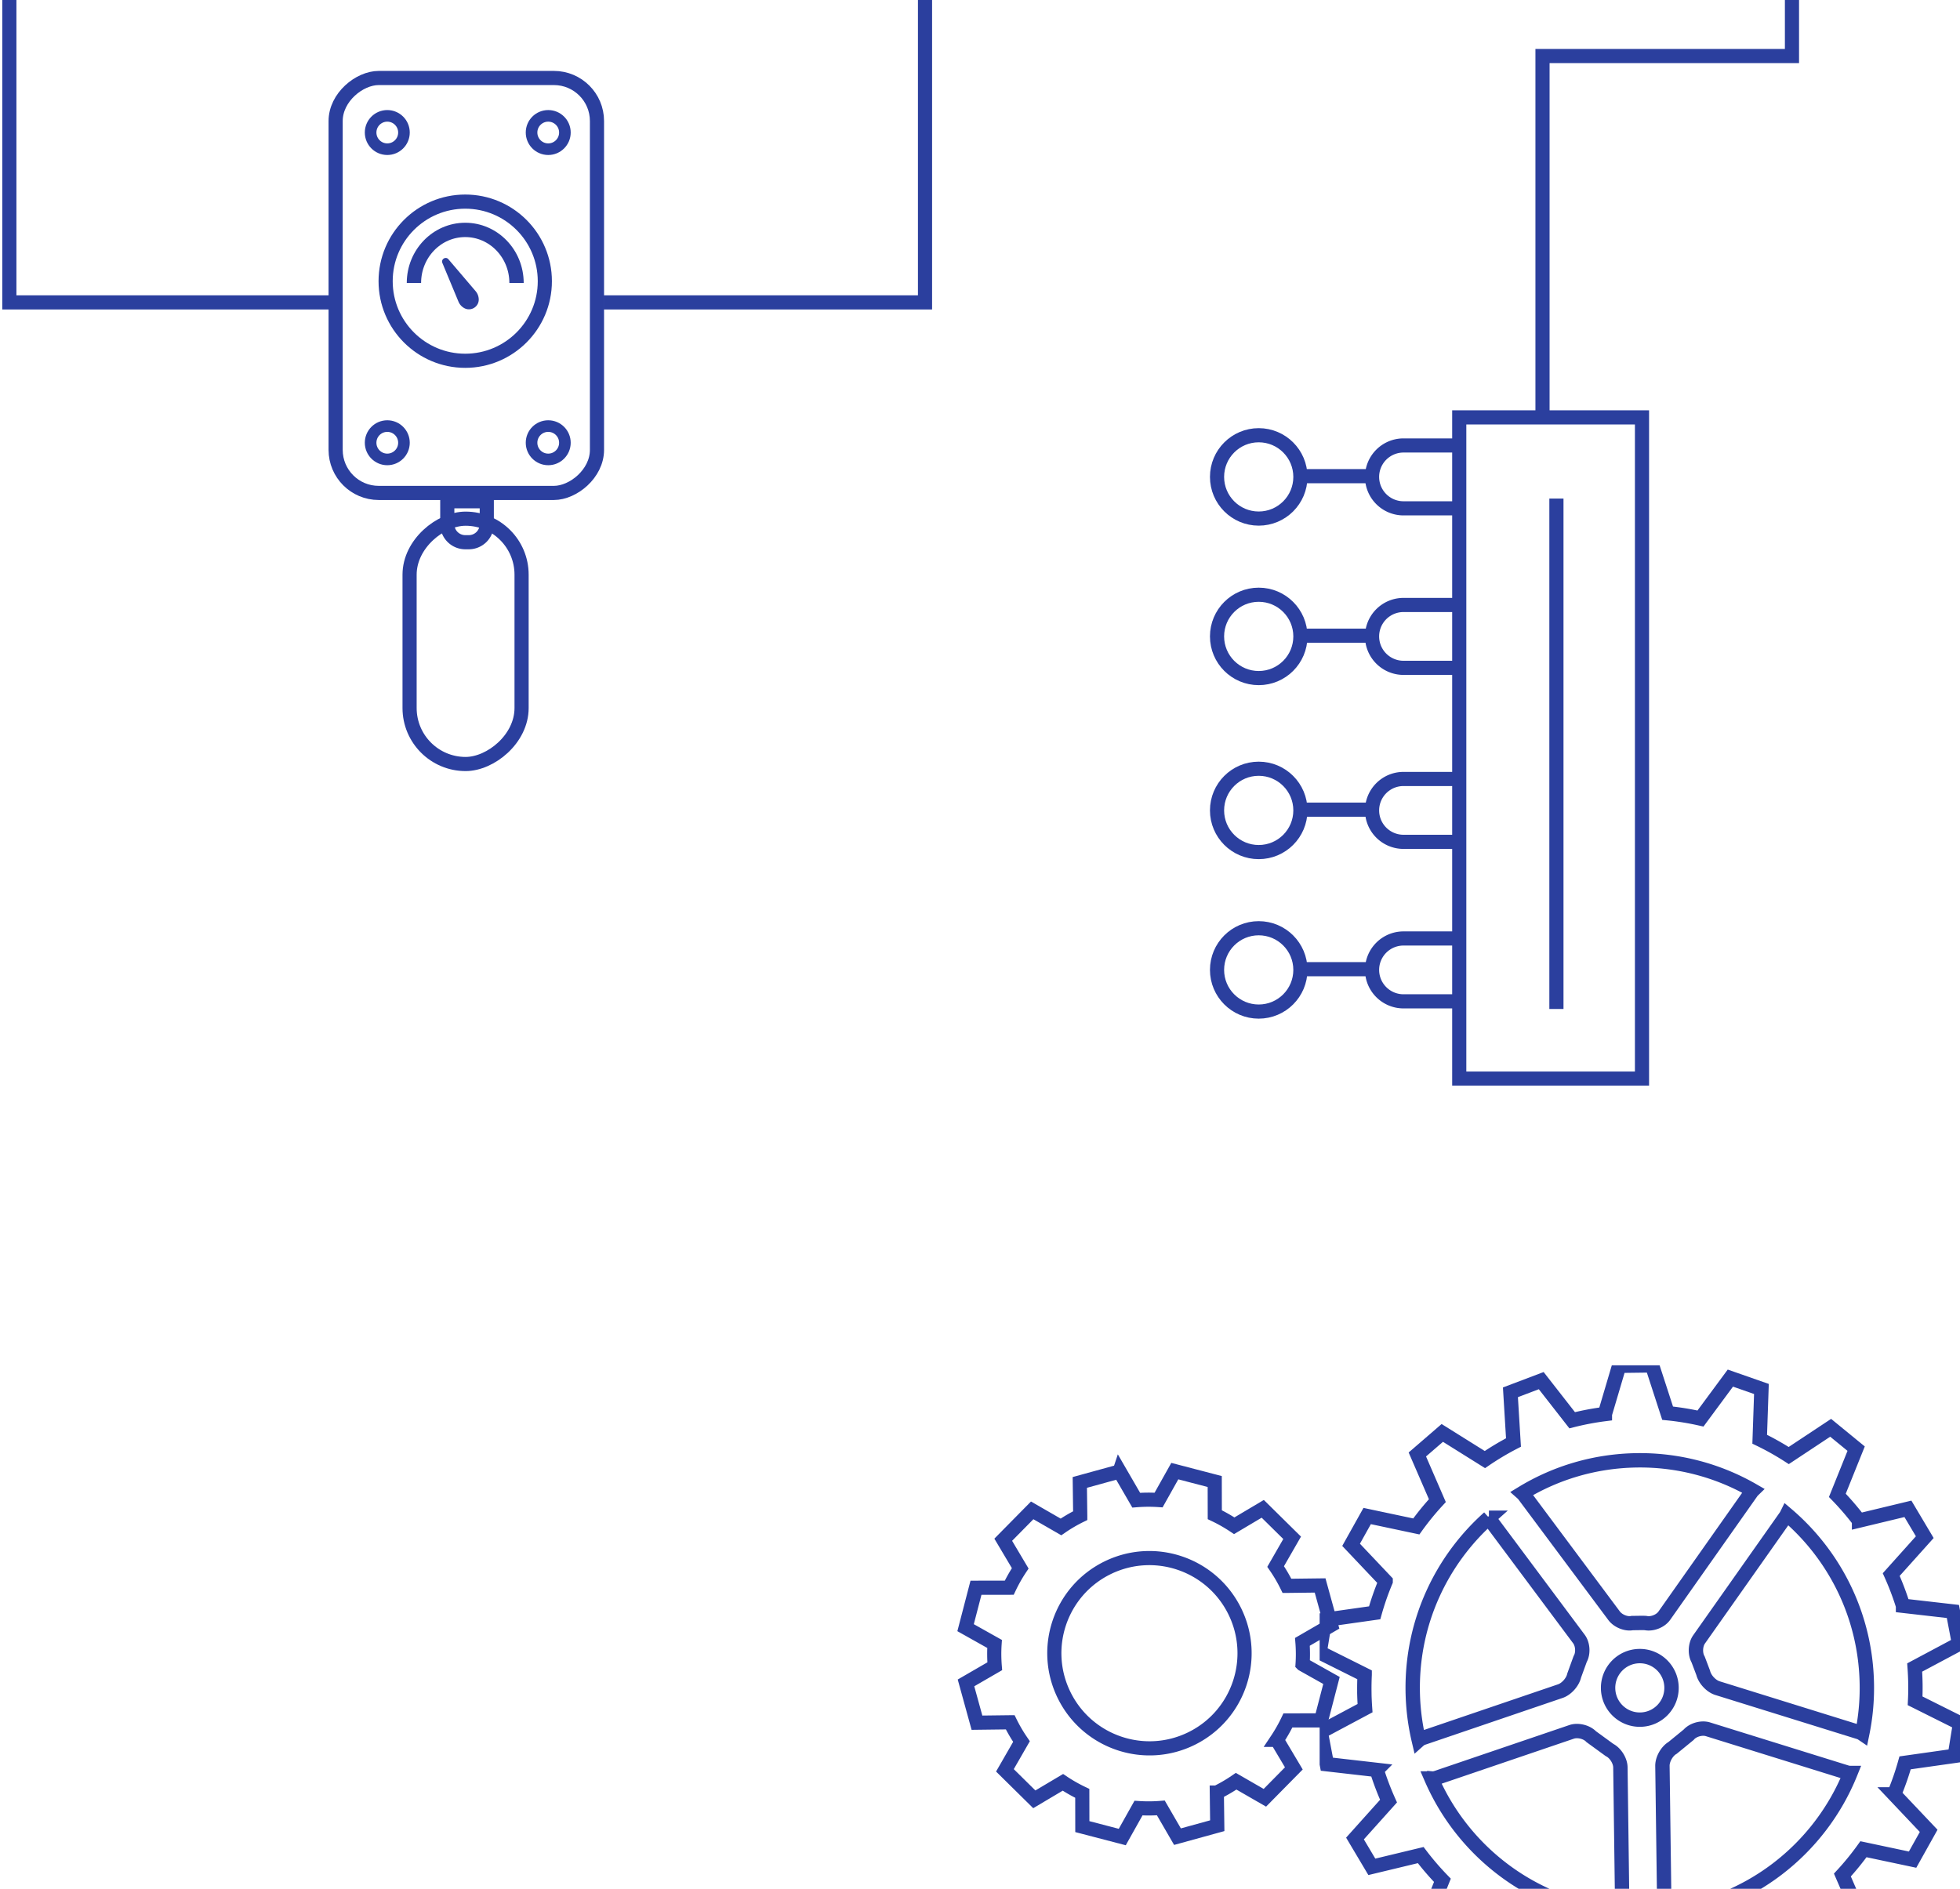 <svg width="554" height="534" fill="none" xmlns="http://www.w3.org/2000/svg"><path d="M412.621 125.941h-15.915a8.888 8.888 0 0 0-8.888 8.888v0a8.887 8.887 0 0 0 8.888 8.887h15.915" stroke="#2B3F9E" stroke-width="4"/><path stroke="#2B3F9E" stroke-width="4" d="M464.114 118v186.935h-51.653V118zm-24.187 167.257v-144.3m-52.523-6.335h-21.082"/><circle cx="355.781" cy="134.829" r="11.781" stroke="#2B3F9E" stroke-width="4"/><path d="M412.621 171.035h-15.915a8.888 8.888 0 0 0-8.888 8.888v0a8.887 8.887 0 0 0 8.888 8.887h15.915m-25.217-9.094h-21.082" stroke="#2B3F9E" stroke-width="4"/><circle cx="355.781" cy="179.923" r="11.781" stroke="#2B3F9E" stroke-width="4"/><path d="M412.621 220.229h-15.915a8.887 8.887 0 0 0-8.888 8.887v0a8.888 8.888 0 0 0 8.888 8.888h15.915m-25.217-9.095h-21.082" stroke="#2B3F9E" stroke-width="4"/><circle cx="355.781" cy="229.116" r="11.781" stroke="#2B3F9E" stroke-width="4"/><path d="M412.621 265.323h-15.915a8.887 8.887 0 0 0-8.888 8.887v0a8.888 8.888 0 0 0 8.888 8.888h15.915m-25.217-9.095h-21.082" stroke="#2B3F9E" stroke-width="4"/><circle cx="355.781" cy="274.21" r="11.781" stroke="#2B3F9E" stroke-width="4"/><path d="M435.994 117.505V15.839h70.511v-50.834" stroke="#2B3F9E" stroke-width="4"/><g clip-path="url(#clip0_22654_1081)"><path d="M385.626 478.221c.022 1.58.098 3.15.206 4.708l-12.529 6.689 1.739 9.156 14.094 1.613a77.891 77.891 0 0 0 3.338 8.82l-9.483 10.574 4.763 8.009 13.813-3.323a78.804 78.804 0 0 0 6.135 7.133l-5.314 13.203 7.204 5.899 11.848-7.847a76.96 76.96 0 0 0 8.208 4.611l-.486 14.21 8.78 3.074 8.446-11.429a77.095 77.095 0 0 0 9.288 1.504l4.396 13.529 9.299-.119 4.039-13.648c3.143-.4 6.232-.985 9.245-1.753l8.748 11.202 8.705-3.301-.864-14.189a77.8 77.8 0 0 0 8.079-4.827l12.042 7.533 7.052-6.094-5.659-13.052a76.95 76.95 0 0 0 5.951-7.295l13.889 2.944 4.547-8.139-9.764-10.314a75.95 75.95 0 0 0 3.1-8.907l14.051-1.991 1.491-9.2-12.712-6.353a75.91 75.91 0 0 0 .086-4.708 84.296 84.296 0 0 0-.205-4.708l12.539-6.688-1.739-9.156-14.094-1.613a78.077 78.077 0 0 0-3.337-8.82l9.482-10.574-4.763-8.009-13.813 3.322a78.655 78.655 0 0 0-6.135-7.132l5.314-13.204-7.204-5.898-11.847 7.846a77.066 77.066 0 0 0-8.209-4.61l.486-14.211-8.78-3.073-8.446 11.429a77.263 77.263 0 0 0-9.288-1.505l-4.396-13.528-9.299.119-4.039 13.647a76.579 76.579 0 0 0-9.245 1.754l-8.748-11.202-8.705 3.301.864 14.189a77.68 77.68 0 0 0-8.078 4.827l-12.043-7.533-7.052 6.093 5.659 13.053a77.22 77.22 0 0 0-5.951 7.294l-13.889-2.944-4.547 8.139 9.764 10.314a76.029 76.029 0 0 0-3.1 8.908l-14.051 1.991-1.49 9.199 12.712 6.353a75.922 75.922 0 0 0-.087 4.708h-.011zm18.976 24.579c.465.043.94 0 1.404-.162l38.222-13.009c1.76-.596 4.255.01 5.541 1.363l5.173 3.767c1.663.833 3.045 3.041 3.067 4.902l.529 40.175c0 .541.151 1.06.389 1.515-24.344-1.71-45.015-17.057-54.336-38.551h.011zm59.012-16.624c-4.957.065-9.018-3.907-9.083-8.864-.064-4.967 3.899-9.037 8.846-9.102 4.957-.065 9.018 3.907 9.083 8.864.064 4.968-3.899 9.037-8.846 9.102zm6.48 54.991c.216-.455.335-.963.335-1.494l-.54-40.434c-.021-1.861 1.275-4.156 2.884-5.086l4.525-3.702c1.221-1.407 3.672-2.099 5.454-1.548l39.216 12.198c.356.108.723.151 1.08.151-8.705 21.624-28.815 37.458-52.943 39.926l-.011-.011zm34.691-112.493c.108-.162.194-.324.28-.498 13.619 11.613 22.346 28.822 22.605 48.151a64.093 64.093 0 0 1-1.307 13.821 3.43 3.43 0 0 0-.896-.433l-40.015-12.446c-1.782-.552-3.585-2.489-4.028-4.297l-1.437-3.799c-.928-1.612-.81-4.188.27-5.703l24.528-34.796zm-42.153-15.812a63.882 63.882 0 0 1 32.81 8.518 3.26 3.26 0 0 0-.356.411l-24.668 35.001c-1.069 1.526-3.445 2.457-5.259 2.078 0 0-.249-.054-2.139-.022l-1.652.022c-1.717.357-4.029-.574-5.141-2.067l-25.456-34.146a3.724 3.724 0 0 0-.486-.52c9.45-5.747 20.51-9.112 32.368-9.275h-.021zm-41.786 16.234c.097.239.226.466.388.682l25.057 33.605c1.112 1.494 1.274 4.037.345 5.661l-1.695 4.664c-.389 1.818-2.149 3.81-3.91 4.405l-38.859 13.236a3.38 3.38 0 0 0-1.145.671 64.793 64.793 0 0 1-1.717-13.983c-.259-19.427 8.111-36.96 21.546-48.941h-.01z" stroke="#2B3F9E" stroke-width="4.062"/></g><path d="M316.453 416.017l-11.242 3.095.121 9.386a43.19 43.19 0 0 0-5.447 3.195l-8.133-4.684-8.186 8.304 4.805 8.086a43.71 43.71 0 0 0-3.107 5.477l-9.401.01-2.936 11.289 8.194 4.599a43.292 43.292 0 0 0 .049 6.307l-8.128 4.708 3.1 11.249 9.394-.115a43.282 43.282 0 0 0 3.19 5.443l-4.682 8.141 8.307 8.195 8.081-4.802a43.896 43.896 0 0 0 5.476 3.115l.017 9.404 11.287 2.945 4.586-8.185c2.085.138 4.194.127 6.316-.043l4.705 8.123 11.243-3.095-.121-9.38a43.401 43.401 0 0 0 5.456-3.195l8.123 4.678 8.186-8.305-4.794-8.067a43.917 43.917 0 0 0 3.122-5.496l9.377-.011 2.935-11.289-8.166-4.583a43.281 43.281 0 0 0-.049-6.337l8.101-4.693-3.102-11.249-9.362.114a43.303 43.303 0 0 0-3.206-5.468l4.665-8.115-8.307-8.195-8.06 4.788a43.87 43.87 0 0 0-5.496-3.123l-.017-9.382-11.286-2.945-4.581 8.175a43.228 43.228 0 0 0-6.323.047l-4.703-8.119-.001.003zm32.527 39.454c6.592 13.311 1.154 29.441-12.147 36.026-13.301 6.586-29.428 1.135-36.021-12.176-6.592-13.311-1.154-29.441 12.147-36.027 13.301-6.586 29.428-1.134 36.021 12.177z" stroke="#2B3F9E" stroke-width="4" stroke-miterlimit="10"/><rect x="147.426" y="146.639" width="69.361" height="31.656" rx="15.828" transform="rotate(90 147.426 146.639)" stroke="#2B3F9E" stroke-width="4"/><rect x="168.737" y="22.049" width="117.311" height="73.869" rx="12.173" transform="rotate(90 168.737 22.05)" stroke="#2B3F9E" stroke-width="4"/><path d="M131.5 102c-12.426 0-22.5-10.074-22.5-22.5S119.074 57 131.5 57 154 67.074 154 79.5 143.926 102 131.5 102z" stroke="#2B3F9E" stroke-width="4"/><path d="M117 80c0-8.284 6.492-15 14.5-15S146 71.716 146 80" stroke="#2B3F9E" stroke-width="4.05"/><path d="M126.744 73.294l7.694 9.027c.536.63.846 1.42.879 2.247.087 2.164-2.232 3.586-4.122 2.526a3.696 3.696 0 0 1-1.603-1.803l-4.553-10.951c-.443-1.066.957-1.924 1.705-1.046z" fill="#2B3F9E"/><path d="M137.59 141.721v6.487a5.087 5.087 0 0 1-5.087 5.087h-.99a5.086 5.086 0 0 1-5.087-5.087v-6.487h11.164z" stroke="#2B3F9E" stroke-width="4"/><ellipse cx="154.959" cy="125.172" rx="4.713" ry="4.713" transform="rotate(90 154.959 125.172)" stroke="#2B3F9E" stroke-width="3.279"/><ellipse cx="154.959" cy="37.467" rx="4.713" ry="4.713" transform="rotate(90 154.959 37.467)" stroke="#2B3F9E" stroke-width="3.279"/><ellipse cx="109.468" cy="125.172" rx="4.713" ry="4.713" transform="rotate(90 109.468 125.172)" stroke="#2B3F9E" stroke-width="3.279"/><ellipse cx="109.468" cy="37.467" rx="4.713" ry="4.713" transform="rotate(90 109.468 37.467)" stroke="#2B3F9E" stroke-width="3.279"/><path d="M2.64-15V85.492h90.82M261.459-15V85.492h-90.82" stroke="#2B3F9E" stroke-width="4"/><defs><clipPath id="clip0_22654_1081"><path fill="#fff" transform="translate(373 386)" d="M0 0h181v182.354H0z"/></clipPath></defs></svg>